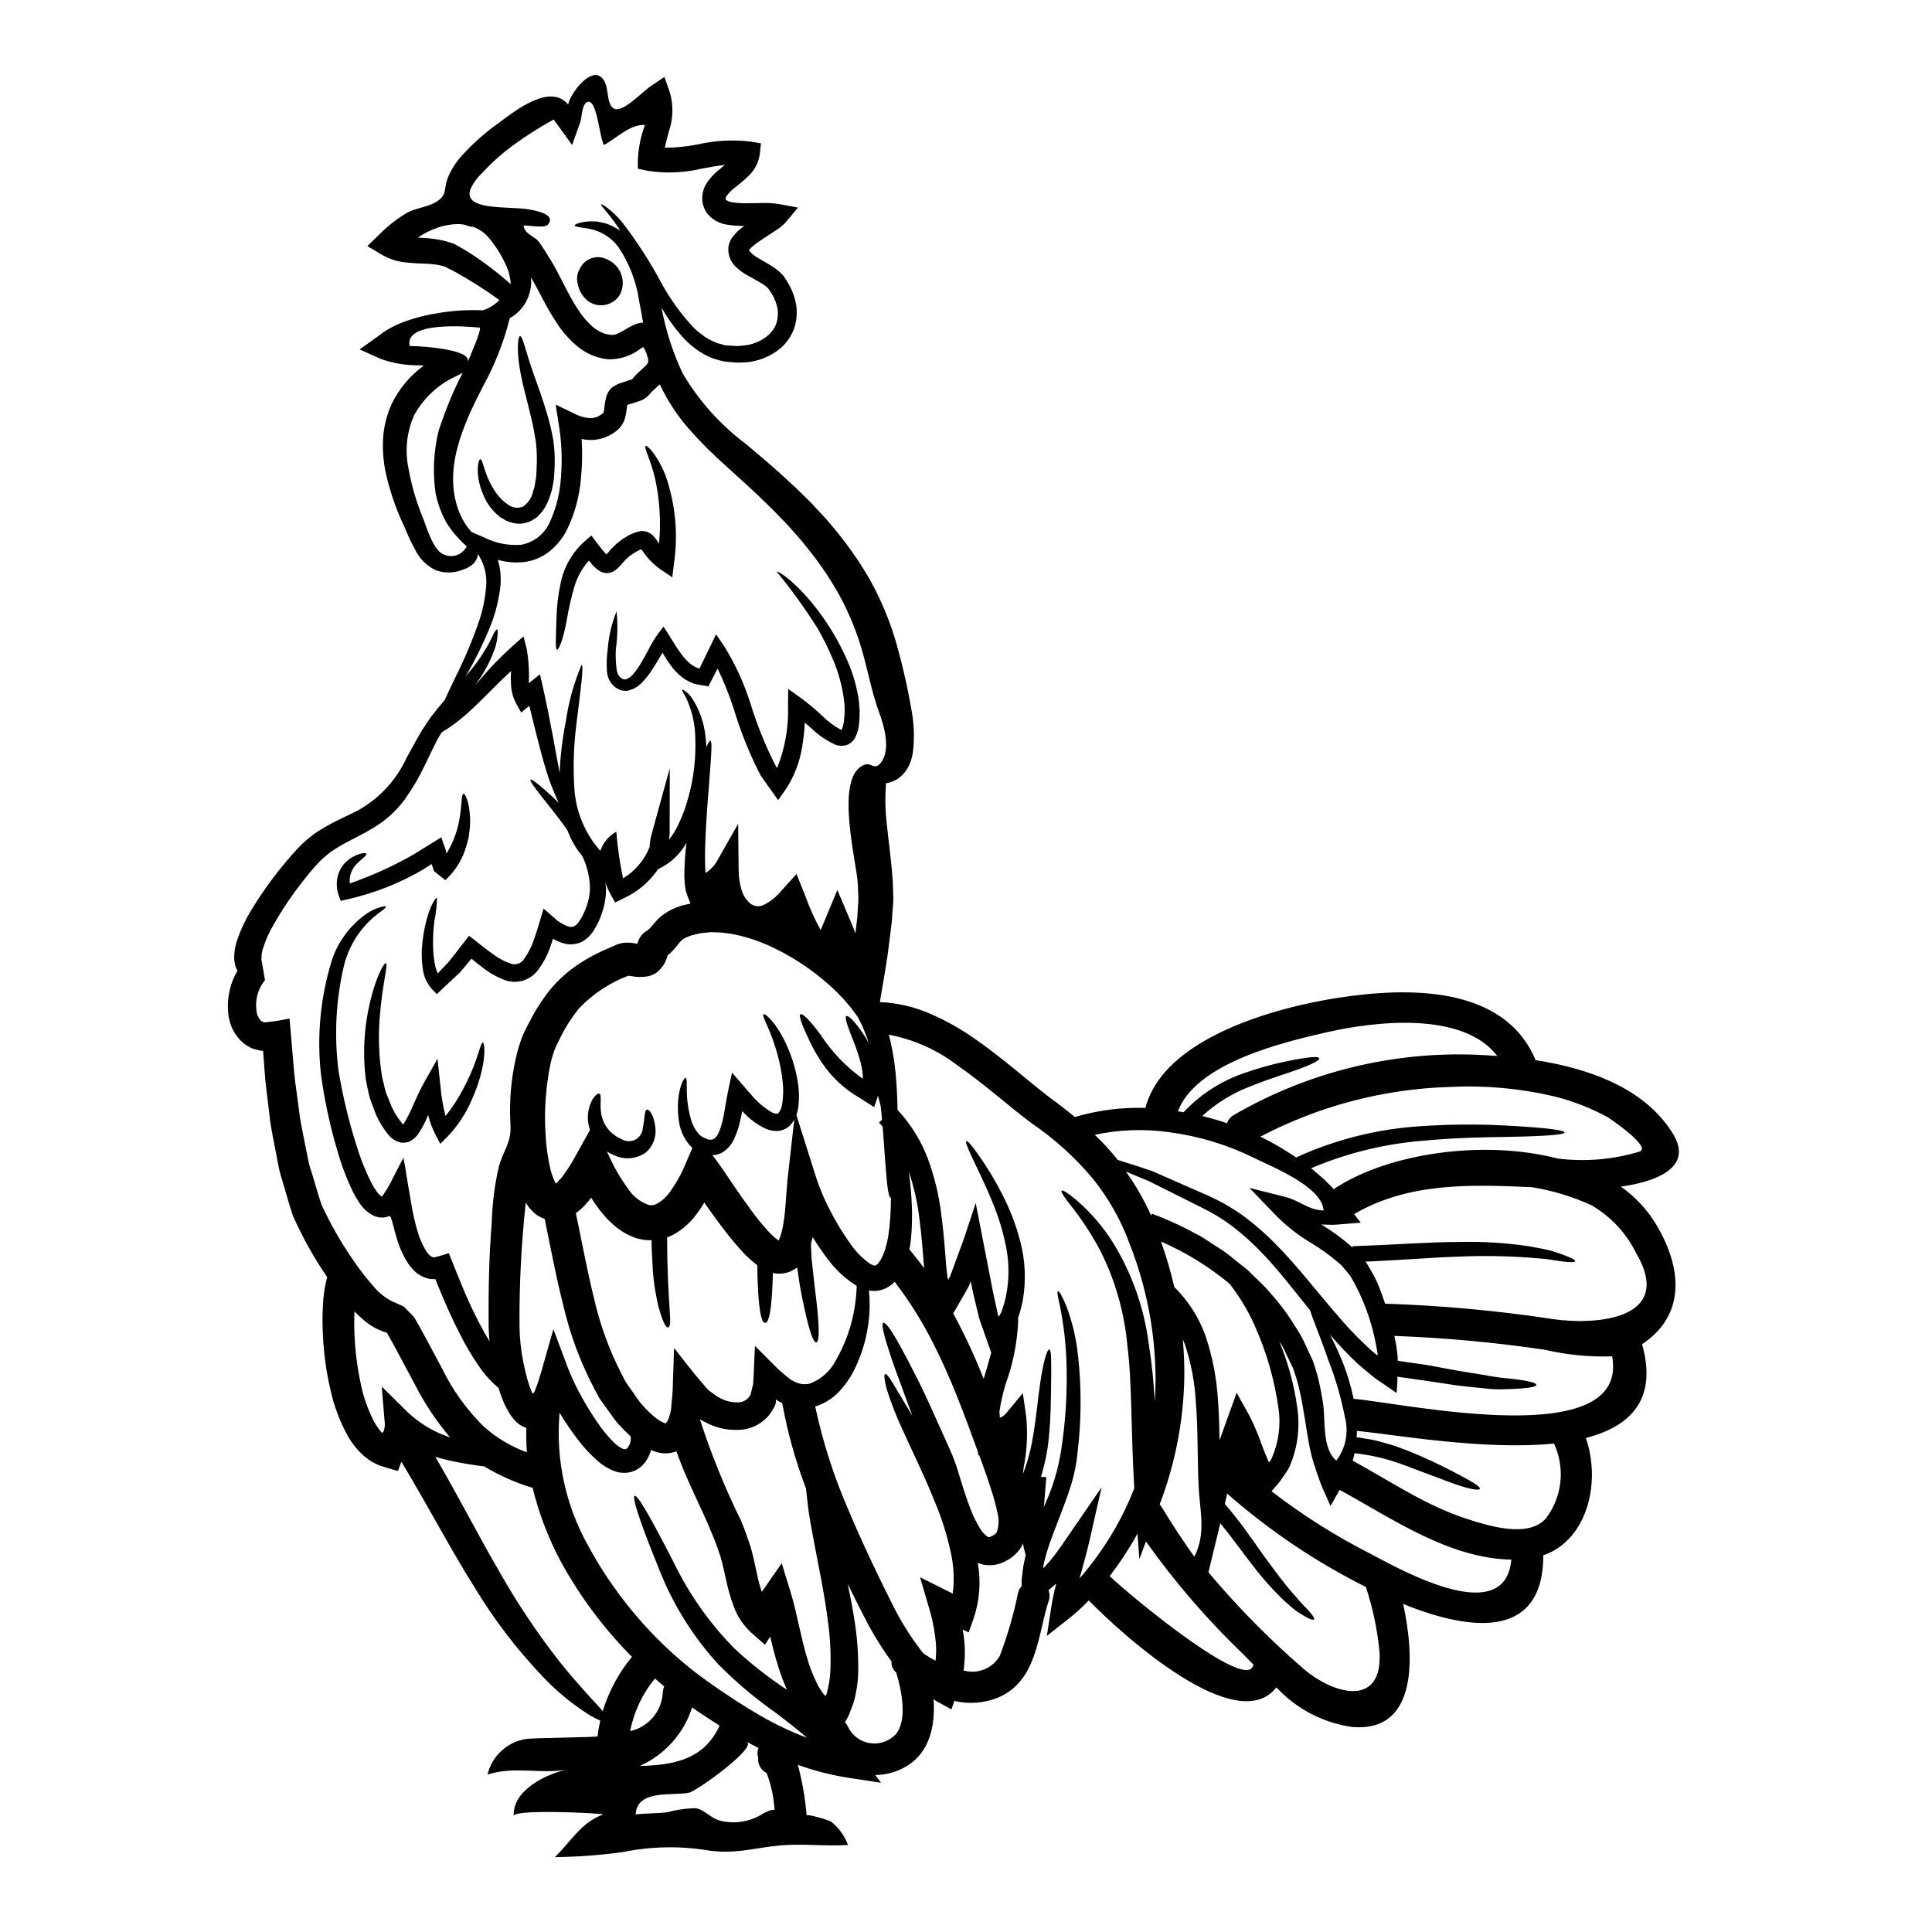 <?xml version="1.0" encoding="UTF-8"?>
<!-- Uploaded to: ICON Repo, www.svgrepo.com, Generator: ICON Repo Mixer Tools -->
<svg fill="#000000" width="800px" height="800px" version="1.1" viewBox="144 144 512 512" xmlns="http://www.w3.org/2000/svg">
 <g>
  <path d="m405.66 535.6c-0.027-0.035-0.047-0.074-0.059-0.113l-0.34-0.98c-0.477-1.289-0.953-2.609-1.43-3.961-0.113-0.309-0.25-0.645-0.367-0.953h0.004c-0.07 0.039-0.137 0.086-0.195 0.145-0.027-0.312-0.055-0.617-0.082-0.898-1.738-4.828-3.562-9.766-5.613-14.902-1.824-4.547-3.867-9.23-6.254-13.914-0.031-0.031-0.031-0.031-0.031-0.059-2.875-5.734-6.289-11.18-10.191-16.27-0.766 0.809-1.695 1.449-2.723 1.879-1.25 0.504-2.609 0.656-3.938 0.445-0.055 0-0.109-0.027-0.168-0.027 0.145 1.359 0.207 2.731 0.195 4.098-0.074 6.066-1.559 12.031-4.328 17.426-0.977 1.859-2.191 3.578-3.621 5.117-1.75 1.914-3.977 3.328-6.457 4.098h-0.027c2.023 9.469 4.996 18.707 8.867 27.582 4.043 9.535 8.359 18.5 12.457 26.566h0.004c1.977 3.742 4.266 7.309 6.844 10.664 0.195 0.25 0.367 0.449 0.562 0.672 1.008 0.695 2.059 1.324 3.148 1.883 0.195-1.582 0.227-3.184 0.086-4.769-0.305-3.324-0.965-6.609-1.969-9.793l-2.215-7.551 8.633 4.312 0.027 0.027c0.473-3.672 0.293-7.394-0.531-11-0.98-4.543-2.379-8.988-4.18-13.27-3.227-7.965-6.367-14.195-8.562-19.133-1.684-3.57-3.117-7.254-4.289-11.023-0.617-2.469-0.672-3.648-0.34-3.758 0.699-0.223 2.469 3.199 7.211 11.082-0.953-2.637-1.852-5.055-2.637-7.184-1.516-4.043-2.664-7.266-3.481-9.84-1.68-5.078-2.102-7.406-1.574-7.633 0.527-0.223 1.992 1.656 4.574 6.34 1.289 2.363 2.891 5.387 4.797 9.203 1.91 3.812 4.012 8.559 6.512 14.141 0.617 1.375 1.258 2.832 1.938 4.328 0.309 0.754 0.672 1.512 1.008 2.469 0.34 0.871 0.617 1.738 0.871 2.582 1.066 3.422 2.078 6.957 3.481 10.465l-0.004 0.008c0.66 1.723 1.477 3.387 2.441 4.961 0.898 1.488 2.16 2.441 2.387 2.273 0 0.195 1.938-0.703 2.078-1.375l-0.004 0.004c0.527-1.52 0.605-3.16 0.227-4.723-0.488-2.375-1.125-4.719-1.91-7.016l-0.645-1.992-0.164-0.535c-0.02-0.027-0.027-0.062-0.023-0.098zm-69.219-338.41c0.031-0.055 0-0.113-0.027-0.168 0.516 0.309 1.086 0.508 1.684 0.59 1.215 0.191 2.445 0.273 3.676 0.25 1.375 0 2.754-0.027 4.125-0.055 1.582-0.062 3.164 0.039 4.723 0.309l4.856 0.898-3.09 3.703c-0.57 0.664-1.219 1.258-1.93 1.766l-1.574 1.039c-0.98 0.645-1.938 1.262-2.891 1.91-0.875 0.543-1.711 1.152-2.496 1.82-0.312 0.238-0.598 0.512-0.84 0.816-0.043 0.062-0.09 0.117-0.145 0.168 0 0.082 0 0.137 0.223 0.449h0.004c0.426 0.469 0.906 0.883 1.434 1.234 1.32 0.871 2.945 1.684 4.629 2.777 0.934 0.59 1.793 1.297 2.547 2.106l0.168 0.168c0.031 0.055 0.254 0.336 0.254 0.336l0.055 0.082 0.164 0.254 0.367 0.559c0.223 0.395 0.449 0.672 0.703 1.18l0.008 0.004c1.012 1.816 1.688 3.805 1.992 5.859 0.23 2.059-0.008 4.141-0.707 6.09-0.746 1.871-1.918 3.543-3.418 4.887-2.777 2.34-6.254 3.691-9.879 3.84l-1.258 0.027h-0.004c-0.254 0.016-0.508 0.016-0.758 0l-0.559-0.055c-0.73-0.055-1.461-0.113-2.188-0.195h-0.004c-0.82-0.117-1.633-0.312-2.414-0.59-0.805-0.207-1.586-0.496-2.328-0.867-1.375-0.66-2.664-1.48-3.844-2.445-1.129-0.871-2.164-1.859-3.086-2.945-2.023-2.301-3.801-4.805-5.305-7.477 1.105 6.016 2.981 11.859 5.586 17.395 4.297 7.309 10.012 13.691 16.805 18.77 3.648 3.09 7.523 6.297 11.367 9.906 2.074 1.852 3.758 3.617 5.691 5.473 1.855 2.047 3.902 4.039 5.668 6.254 3.773 4.414 7.137 9.168 10.043 14.195 3 5.383 5.379 11.086 7.086 17.004 1.676 5.945 3.035 11.98 4.07 18.07 0.617 3.481 0.73 7.035 0.332 10.551-0.148 1.156-0.449 2.289-0.895 3.367-0.672 1.566-1.762 2.918-3.148 3.902-0.953 0.594-2.012 0.996-3.117 1.18-0.266 3.457-0.211 6.934 0.168 10.379 0.508 5.023 1.289 10.328 1.629 15.711 0.055 1.379 0.082 2.777 0.137 4.152s-0.164 2.805-0.25 4.211l-0.129 2.152-0.223 1.824c-0.164 1.234-0.309 2.469-0.477 3.703-0.531 4.879-1.516 10.043-2.332 14.957l-0.137 0.898-0.004-0.004c4.598 0.203 9.113 1.25 13.328 3.086 4.258 1.848 8.309 4.137 12.094 6.82 7.324 5.117 13.523 10.746 19.641 15.43 2.215 1.602 4.438 3.34 6.594 5.117h-0.004c6.074-1.785 12.391-2.598 18.719-2.414 4.879-18.77 35.129-26.766 51.316-29.211 18.105-2.777 43.801-3.336 52.078 16.555 14.281 2.215 29.066 7.477 36.445 19.586 5.609 9.23-5.328 12.738-13.832 13.945v0.004c3.777 2.648 6.957 6.062 9.344 10.012 7.086 11.871 7.688 24.16-3.731 31.734 4.152 14.73-3.172 21.828-14.898 24.855 4.012 11.559 0.559 26.965-11.281 31.094 0 21.379-17.621 20.816-37.148 12.879 2.918 13.328 4.207 33.98-13.328 32.629v0.004c-7.769-1.051-14.93-4.769-20.258-10.52-10.438 13.41-40.43-13.523-49.719-23.039-1.699 1.773-3.516 3.422-5.445 4.941l-5.668 4.465 1.098-7.129v-0.004c0.34-2.269 0.805-4.516 1.402-6.734-0.699 0.617-1.402 1.207-2.078 1.766v0.004c0.371 0.875 0.402 1.859 0.086 2.754-3.004 9.285-3.004 21.043-13.246 25.617-3.727 1.547-7.852 1.883-11.781 0.953-0.055 0.168-0.109 0.367-0.164 0.535l-0.48 1.32-0.109 0.336c-0.027 0.141-0.195-0.055-0.281-0.082l-0.59-0.336-2.473-1.352c-0.477-0.25-0.953-0.559-1.402-0.84 0.477 6.816-0.98 13.887-6.902 17.562-2.566 1.609-5.531 2.473-8.559 2.496l1.543 2.051-8.836-1.348c-4.5-0.723-8.926-1.859-13.219-3.398 1.188 4.402 1.965 8.902 2.332 13.441-0.086-0.59 5.836 1.18 6.512 1.625l-0.004 0.004c2.023 1.613 3.562 3.746 4.461 6.172-6.09 0.367-12.117-0.422-18.039 0.113-6.691 0.617-12.18 2.469-19.391 1.262h0.004c-7.352-1.164-14.848-1-22.141 0.477-6 0.84-12.047 1.289-18.105 1.348 4.375-4.266 6.898-9.148 12.848-11.336-2.102-0.367-23.766-1.402-23.766 0.449-0.395-6.898 8.812-11.25 14.312-12.348-6.875 1.379-14.227-0.98-21.254 1.379l-0.004-0.004c1.16-4.891 5.141-8.605 10.102-9.426 1.711-0.34 19.051-0.422 19.078-0.73 0-0.027-0.027-0.055 0-0.109 0.152-1.363 0.387-2.711 0.699-4.043-0.891-0.395-1.762-0.836-2.606-1.32-4.594-2.852-8.801-6.281-12.516-10.211-6.965-7.285-13.098-15.324-18.293-23.961-5.809-9.121-11.703-20.469-19.285-33.109-0.309 0.789-0.617 1.574-0.898 2.414-1.066-0.191-2.754-0.789-4.012-1.148l0.004-0.004c-0.73-0.18-1.43-0.465-2.082-0.84-0.734-0.328-1.422-0.75-2.043-1.266-0.719-0.516-1.387-1.098-1.992-1.738-0.438-0.41-0.832-0.863-1.184-1.348-0.719-0.855-1.355-1.781-1.906-2.754-2.195-3.922-3.789-8.148-4.723-12.543-1.098-4.699-1.754-9.488-1.969-14.309-0.141-2.621-0.141-5.25 0-7.871 0.109-2.551 0.488-5.078 1.121-7.551-0.027-0.027-0.055-0.082-0.082-0.109-3.473-5.09-6.477-10.48-8.98-16.105-1.012-2.977-1.738-5.727-2.582-8.559-0.395-1.379-0.871-2.777-1.152-4.152-0.285-1.375-0.531-2.754-0.789-4.125-0.504-2.723-1.094-5.414-1.488-8.082-0.309-2.668-0.617-5.273-0.953-7.871-0.336-2.598-0.535-5.117-0.699-7.629-0.086-1.012-0.168-2.023-0.227-3.031-0.027-0.082 0-0.223-0.027-0.285h-0.504c-0.504-0.109-1.574-0.363-2.332-0.613l0.004 0.004c-0.801-0.363-1.562-0.805-2.273-1.32-2.375-2.004-3.856-4.871-4.125-7.969-0.262-2.531-0.004-5.09 0.762-7.519 0.398-1.316 0.965-2.578 1.68-3.758-0.27-0.496-0.477-1.027-0.617-1.574-0.125-0.543-0.207-1.098-0.254-1.652-0.02-1.742 0.266-3.473 0.844-5.117 0.914-2.625 2.102-5.144 3.543-7.519 2.531-4.199 5.363-8.215 8.473-12.008 1.488-1.824 2.977-3.543 4.602-5.219 0.84-0.859 1.738-1.656 2.691-2.387 0.887-0.746 1.836-1.414 2.84-1.988 3.867-2.414 7.574-3.785 10.574-5.512 5.336-3.172 9.574-7.902 12.148-13.551 1.434-2.555 2.754-5.051 4.152-7.379 0.789-1.148 1.516-2.269 2.246-3.371 0.789-0.98 1.574-1.934 2.297-2.863 0.449-0.531 0.902-1.035 1.348-1.574 0.848-1.852 1.91-4.125 3.227-6.816 2.324-4.691 4.34-9.527 6.027-14.484 0.984-3.035 1.59-6.184 1.797-9.371 0.156-2.863-0.625-5.699-2.219-8.082-0.105 1.098-0.641 2.106-1.488 2.809-0.18 0.16-0.379 0.301-0.59 0.418l-0.25 0.199-0.137 0.082-0.449 0.223c-0.48 0.168-0.926 0.363-1.406 0.531v0.004c-2.215 0.832-4.656 0.832-6.871 0-2.328-1.109-4.219-2.965-5.363-5.277-1.105-2.023-2.09-4.113-2.945-6.258-2.207-4.617-3.875-9.473-4.965-14.477-0.59-2.879-0.816-5.816-0.672-8.754 0.188-3.211 0.965-6.359 2.297-9.289 1.941-4.023 4.856-7.504 8.473-10.125-0.367-0.027-0.727-0.082-1.148-0.109v-0.004c-3.527 0.066-7.039-0.523-10.352-1.738l-5.477-2.473 4.723-3.367 0.59-0.449 0.004 0.004c1.215-0.953 2.535-1.762 3.934-2.414 1.266-0.633 2.582-1.16 3.938-1.574 2.543-0.84 5.152-1.461 7.801-1.852 3.848-0.641 7.75-0.875 11.645-0.703 1.672-0.527 3.184-1.461 4.402-2.719-3.719-2.699-7.598-5.172-11.613-7.406-0.617-0.34-1.262-0.645-1.938-0.984l-0.477-0.25-0.25-0.141-0.113-0.055-0.871-0.25v-0.008c-0.652-0.18-1.32-0.301-1.992-0.363-0.504-0.082-1.434-0.109-2.16-0.168-1.598-0.082-3.309-0.109-5.301-0.336h-0.004c-2.297-0.211-4.516-0.93-6.504-2.098l-3.758-2.242 3.227-3.148v-0.004c2.102-2.106 4.449-3.953 6.984-5.508 2.328-1.402 5.246-1.543 7.633-2.832 3.394-1.883 2.297-3.281 3.394-6.422v-0.004c0.922-2.293 2.254-4.394 3.934-6.203 2.871-3.148 6.07-5.981 9.543-8.445 4.262-3.172 13.688-10.777 18.5-4.941 0.426-2.664 5.277-9.176 8.266-7.578 3.031 1.629 1.434 7.086 3.762 8.59 2.242 1.457 7.602-4.41 9.816-5.863l3.648-2.473 1.461 4.125v0.004c0.961 3.379 0.875 6.969-0.254 10.297-0.422 1.574-0.816 3-1.094 4.328v0.004c2.93-0.012 5.852-0.305 8.723-0.871 4.516-1.035 9.172-1.301 13.777-0.785l2.973 0.504-0.309 2.949v-0.004c-0.332 2.227-1.422 4.269-3.086 5.781-1.289 1.262-2.527 2.188-3.594 3.086v-0.004c-0.863 0.629-1.609 1.398-2.215 2.277-0.082 0.25-0.164 0.363-0.141 0.504v0.082l0.059 0.195c-0.008 0.082 0.051 0.25 0.078 0.332zm-29.574 61.363c-2.027 1.477-4.512 2.191-7.012 2.019-0.578-0.027-1.148-0.102-1.715-0.227 0.227 3.422 0.172 6.859-0.168 10.27-0.371 4.797-1.637 9.48-3.731 13.809-1.125 2.191-2.691 4.129-4.602 5.691-1.93 1.535-4.246 2.516-6.691 2.836-2.356 0.254-4.734 0.055-7.016-0.59 0.652 2.184 0.895 4.465 0.707 6.734-0.379 3.504-1.199 6.941-2.445 10.234-1.914 4.832-4.203 9.504-6.844 13.977 0.25-0.309 0.559-0.641 0.816-0.98h-0.004c1.695-1.957 3.207-4.062 4.516-6.297 0.781-1.27 1.477-2.59 2.078-3.957 0.449-0.871 0.789-1.289 0.98-1.262 0.191 0.027 0.223 0.535 0.113 1.574-0.117 1.586-0.496 3.141-1.121 4.606-1.004 2.578-2.312 5.027-3.898 7.293-0.281 0.422-0.59 0.871-0.898 1.289 0.25-0.281 0.504-0.59 0.789-0.898l-0.004 0.004c2.84-3.41 5.922-6.606 9.227-9.562l2.805-2.469 0.898 3.617v0.004c0.465 2.902 0.637 5.844 0.504 8.785l2.945-2.363 0.789 3.453c2.019 9.008 3.309 16.867 4.434 22.699h-0.004c0.176-4.574 0.723-9.125 1.629-13.609 0.73-5.172 2.137-10.23 4.18-15.039 0.617 0.086-0.141 5.902-1.348 15.488h0.004c-0.73 5.617-0.93 11.293-0.59 16.949 0.328 6.238 2.762 12.184 6.902 16.863 0.711-2.172 2.227-3.988 4.234-5.078 0.336 4.152 0.934 8.277 1.785 12.355 3.223-1.934 5.715-4.887 7.082-8.391-0.023-0.117-0.035-0.242-0.031-0.363 0.086-0.699 0.168-1.457 0.312-2.133l0.531-1.969 4.492-16.328-0.027 17.059c-0.016 0.629-0.074 1.258-0.172 1.879 0.871-1.102 1.621-2.289 2.246-3.543 1.328-2.699 2.363-5.527 3.09-8.445 1.273-4.879 1.82-9.922 1.625-14.957-0.031-3.266-0.688-6.496-1.938-9.512-0.32-0.824-0.723-1.617-1.203-2.359-0.312-0.562-0.426-0.898-0.34-0.957 0.086-0.059 0.422 0.086 0.898 0.477 0.754 0.555 1.391 1.25 1.879 2.051 1.922 3.027 3.094 6.473 3.422 10.043 0.113 0.844 0.168 1.766 0.223 2.664 0.48-1.148 0.844-1.738 1.066-1.684 0.535 0.141 0.223 3.902-0.309 10.859-0.281 3.453-0.617 7.719-0.898 12.652-0.113 2.469-0.25 5.117-0.223 7.871 0 1.234 0.055 2.469 0.137 3.676l0.004 0.004c1.105-0.707 2.051-1.633 2.777-2.723l5.863-10.324 0.137 12.262 0.004-0.004c-0.008 1.809 0.258 3.606 0.789 5.336 0.43 1.469 1.312 2.766 2.523 3.699 1.027 0.676 2.344 0.73 3.422 0.141 1.695-0.852 3.199-2.043 4.41-3.508l4.18-4.629 2.363 5.863-0.004 0.004c1.098 3.098 2.449 6.102 4.039 8.977 0.168-0.395 0.367-0.816 0.535-1.234l3.898-9.371 3.957 9.344c0.312 0.727 0.562 1.461 0.816 2.16 0.113-0.844 0.195-1.684 0.309-2.555l0.227-1.938 0.082-1.652c0.027-1.121 0.223-2.188 0.168-3.371l-0.141-3.562c-0.223-5.512-6.367-28.449 1.684-31.59 1.992-0.789 2.691 1.652 4.434-0.59 2.695-3.398 0.844-9.793-0.477-13.328-1.883-5.117-2.863-10.52-4.348-15.828l-0.004 0.004c-1.461-5.215-3.492-10.25-6.062-15.012-2.559-4.606-5.527-8.969-8.863-13.043-1.574-2.078-3.34-3.871-4.969-5.781-1.824-1.852-3.703-3.867-5.387-5.473-3.562-3.508-7.238-6.789-10.828-10.043v-0.004c-3.602-3.172-6.996-6.574-10.16-10.18-3.008-3.484-5.527-7.367-7.477-11.535-0.324 0.258-0.633 0.527-0.926 0.816l-1.094 1.008-0.844 0.926-0.309 0.34v-0.004c-0.473 0.441-1.012 0.801-1.602 1.066-0.371 0.172-0.754 0.312-1.148 0.422-0.672 0.25-1.262 0.395-1.766 0.559l-0.73 0.223-0.223 0.086c-0.082 0.504-0.164 1.543-0.395 2.637l-0.004 0.004c-0.289 1.883-1.371 3.555-2.973 4.594zm271.71 190.6c3.113-1.207-7.91-8.754-8.641-9.148h0.004c-4.516-2.445-9.324-4.297-14.312-5.512-8.98-2.086-18.203-2.906-27.41-2.441-17.527 0.523-34.703 5.031-50.223 13.188 0.25 0.137 0.531 0.223 0.789 0.363h-0.004c3.012 1.516 5.918 3.234 8.699 5.137 10.492-4.809 21.785-7.625 33.305-8.305 7.469-0.504 14.961-0.555 22.438-0.145 11.195 0.59 15.406 1.262 15.406 1.824 0 0.559-4.293 0.984-15.434 1.18-5.582 0.082-12.879 0.168-22.082 1.012-10.215 0.816-20.23 3.281-29.656 7.293 0.758 0.617 1.488 1.234 2.215 1.883 0.758 0.602 1.473 1.262 2.133 1.969l1.039 1.039 0.617 0.676c0.055-0.031 0.082-0.059 0.137-0.086 0.141-0.113 0.285-0.223 0.449-0.34 14.059-9.055 38.859-12.848 58.781-7.715 7.301 0.918 14.715 0.277 21.75-1.871zm-22.922 44.441c11.758 1.656 32.379-0.082 21.773-17.812v-0.004c-2.625-5.207-6.723-9.527-11.785-12.43-4.969-2.254-10.215-3.844-15.602-4.723-16.301-0.727-32.742-1.32-47.191 7.129l1.766 2.269c-1.652 0.141-3.281 0.25-4.91 0.395-0.816 0.055-1.629 0.141-2.441 0.168l-2.5-0.059-0.617-0.027h0.004c2.945 1.785 5.727 3.832 8.305 6.117v-0.363c11.227-0.367 20.598-1.125 28.367-1.125 6.168-0.141 12.336 0.246 18.438 1.152 2.269 0.449 4.207 0.754 5.805 1.18 1.574 0.508 2.805 0.93 3.762 1.289 1.938 0.73 2.691 1.207 2.606 1.488s-1.008 0.336-3 0.109c-1.012-0.109-2.273-0.309-3.816-0.559-1.543-0.25-3.508-0.309-5.723-0.531v0.004c-5.984-0.422-11.988-0.508-17.984-0.254-6.875 0.195-15.125 0.926-25.086 1.348l0.449 0.562c0.926 1.598 1.91 3.227 2.637 4.797 0.844 1.969 1.516 3.871 2.16 5.777h0.004c14.926 0.484 29.816 1.852 44.582 4.102zm-52.691 21.129c14.109 1.32 72.922 14.113 68.266-11.281-5.988 0.211-11.98-0.375-17.816-1.742-13.223-1.949-26.543-3.176-39.902-3.672 0.141 0.641 0.312 1.258 0.395 1.934 0.137 0.816 0.25 1.379 0.422 2.949 0.066 0.566 0.094 1.141 0.082 1.711 2.754 0.395 5.359 0.789 7.746 1.121 3.148 0.59 5.977 1.094 8.531 1.574 2.523 0.395 4.769 0.758 6.789 1.094 1.734 0.352 3.484 0.617 5.246 0.789 6.031 0.586 8.387 1.203 8.414 1.793s-2.328 1.008-8.66 1.18v0.004c-1.816 0.051-3.637-0.043-5.441-0.281-2.047-0.195-4.406-0.422-6.988-0.754-2.582-0.395-5.445-0.816-8.586-1.289-2.215-0.312-4.602-0.645-7.129-1.012 0 0.531 0 1.066-0.027 1.598l-0.113 1.883c-0.055 0.25 0 0.699-0.109 0.816l-0.73-0.508c-1.008-0.676-1.988-1.348-2.945-2.019-0.98-0.699-1.938-1.262-2.949-2.133-0.898-0.754-1.793-1.488-2.664-2.215-1.121-0.926-2.074-1.938-3.086-2.891-1.879-1.883-3.617-3.789-5.246-5.668 0.816 1.574 1.684 3.336 2.582 5.445v-0.008c1.629 3.723 2.863 7.609 3.676 11.59zm50.84 31.508c2.078-2.797 3.363-6.098 3.719-9.562 0.355-3.465-0.23-6.961-1.699-10.117-18.207 1.855-41.578-2.269-52.215-3.367-0.031 0.59-0.059 1.148-0.086 1.738 0.168 0.027 0.34 0 0.48 0.027 1.824 0.336 3.59 0.504 5.188 0.953 1.598 0.449 3.117 0.844 4.519 1.289l3.938 1.488c4.883 1.992 8.5 3.812 11.254 5.219 5.473 2.863 7.477 4.066 7.266 4.656-0.168 0.504-2.637 0.25-8.473-1.938-2.863-1.066-6.621-2.496-11.414-4.289l-0.004 0.004c-4.281-1.637-8.75-2.719-13.301-3.227-0.141 0.645-0.309 1.289-0.504 1.992 9.875 5.356 19.445 11.953 30.215 15.402 5.406 1.75 16.547 5.371 21.117-0.27zm-18.238-122.7c1.684 0.086 3.453 0.168 5.219 0.312-9.203-12.035-32.77-9.121-45.266-6.258-11.309 2.582-34.457 8.027-39.359 20.902 0.508 0.082 0.984 0.168 1.488 0.281 4.398-4.699 9.879-8.254 15.965-10.352 3.809-1.355 7.711-2.434 11.676-3.231 5.863-1.18 8.164-1.289 8.332-0.73 0.168 0.559-1.91 1.684-7.547 3.621-2.836 0.957-6.539 2.133-11.02 3.938-4.59 1.781-8.809 4.406-12.438 7.734 2.215 0.559 4.406 1.18 6.539 1.91l-0.004-0.004c0.324-0.895 0.949-1.648 1.77-2.133 19.582-11.391 42.012-16.938 64.645-15.992zm-28.199 132.33c9.652 5.191 35.551 19.246 37.148 1.461-16.531-0.34-31.398-10.773-45.508-18.5-0.141 0.223-0.25 0.477-0.395 0.73-0.395 0.668-0.789 1.348-1.148 2.047l-0.617 1.039c-0.086 0.109-0.195 0.422-0.285 0.422l-0.219-0.535c-0.617-1.402-1.262-2.832-1.91-4.293-0.645-1.461-1.094-3.031-1.656-4.57-0.496-1.359-0.918-2.746-1.262-4.152-1.008-4.184-1.484-8.535-2.297-12.938-0.367-2.242-0.871-4.434-1.461-6.648-0.336-1.066-0.645-2.16-1.039-3.227-0.504-1.066-1.035-2.133-1.543-3.199-0.508-1.066-0.98-2.215-1.652-3.254-0.168-0.25-0.34-0.504-0.504-0.754l-0.004-0.004c2.332 5.574 3.93 11.426 4.754 17.41 0.789 5.148 0.172 10.414-1.797 15.234-0.277 0.719-0.645 1.398-1.094 2.019-0.672 0.926-1.289 1.969-2.019 2.863-0.617 0.727-1.262 1.461-1.883 2.188 8.254 6.371 17.09 11.949 26.391 16.66zm-18.32 30.051c8.387 7.379 21.648 10.719 20.512-4.406v0.004c-0.566-5.766-1.77-11.449-3.594-16.949-13.262-6.637-25.617-14.953-36.754-24.746-0.195 0.926-0.395 1.852-0.617 2.754 4.519 5.191 7.606 9.961 10.355 13.75 3.148 4.328 5.613 7.633 7.715 9.961 1.039 1.148 1.855 2.215 2.637 3.004h-0.004c0.652 0.625 1.273 1.281 1.855 1.969 0.926 1.066 1.23 1.68 1.066 1.906-0.164 0.223-0.816 0.086-2.078-0.613-0.645-0.367-1.43-0.844-2.414-1.488-0.984-0.645-1.969-1.629-3.227-2.691-3.156-2.984-6.055-6.234-8.66-9.711-2.473-3.148-5.137-6.926-8.445-10.969l-3.148 12.988c7.598 9.043 15.891 17.48 24.801 25.23zm19.781-82.883c0.418 0.477 0.223-0.363 0.195-0.645l-0.254-1.43c-1.164-6.664-3.519-13.066-6.957-18.895l-1.43-1.684-0.699-0.867-0.871-0.793c-2.523-2.168-5.238-4.102-8.109-5.777-3.293-2.047-6.32-4.5-9.008-7.297l-6.594-6.844 9.445 2.387c3.816 0.926 6.062 3.453 10.215 3.621-0.395-6.426-13.75-11.59-18.547-14.004v-0.004c-7-3.441-14.516-5.715-22.25-6.731-6.598-0.953-13.312-0.727-19.832 0.668 2.09 1.996 4.047 4.121 5.859 6.375 0.059 0.098 0.125 0.191 0.195 0.277 2.5 0.789 5.586 1.738 9.316 3.031 4.039 1.793 8.867 3.902 14.562 6.394h0.004c3.129 1.395 6.117 3.086 8.922 5.051 3.172 2.289 6.141 4.844 8.871 7.641 5.902 5.836 11.414 13.246 18.043 20.762 1.652 1.883 3.422 3.731 5.301 5.531 0.957 0.898 1.883 1.852 2.891 2.664l0.48 0.395zm-10.688 28.035c2.445-3.199 3.301-7.344 2.324-11.25-1.016-5.293-2.516-10.477-4.488-15.488-1.207-3.562-2.332-6.422-3.172-8.641-0.754-1.91-1.289-3.371-1.625-4.438-4.438-5.512-8.332-10.605-12.348-14.785v0.004c-2.512-2.699-5.242-5.188-8.164-7.438-2.57-1.938-5.324-3.617-8.219-5.019-5.473-2.754-10.129-5.082-14.027-7.016-2.269-0.93-4.234-1.77-6.031-2.5 2.609 3.66 4.852 7.57 6.691 11.676l0.168-0.535c3.231 1.188 6.387 2.574 9.445 4.152 1.488 0.816 3.004 1.516 4.375 2.387 1.375 0.871 2.754 1.793 4.098 2.664l0.004-0.004c1.344 0.859 2.625 1.805 3.84 2.836 1.234 0.984 2.445 1.938 3.648 2.918 2.16 2.191 4.465 4.129 6.297 6.426 1.91 2.148 3.66 4.43 5.234 6.832 0.758 1.207 1.516 2.387 2.242 3.543h0.004c0.676 1.18 1.285 2.398 1.82 3.644 0.562 1.234 1.152 2.441 1.684 3.621 0.449 1.262 0.789 2.555 1.18 3.785l0.004 0.004c0.605 2.367 1.09 4.766 1.457 7.18 0.777 4.688-0.344 12.148 3.559 15.441zm-16.926-1.094c1.656-3.961 2.219-8.293 1.629-12.543-1.059-7.715-3.223-15.234-6.426-22.332-1.746-3.894-3.961-7.559-6.594-10.914-5.5-4.555-11.609-8.316-18.152-11.168 1.406 3.953 2.586 7.981 3.543 12.062 3.734 3.691 6.586 8.18 8.332 13.133 1.789 5.422 2.875 11.051 3.227 16.75 0.281 3.676 0.367 7.238 0.422 10.719 0.844-2.332 1.652-4.602 2.469-6.871 0.449-1.234 0.898-2.445 1.32-3.648l0.645-1.805 0.086-0.223c0.055 0 0.082 0.109 0.109 0.137l0.25 0.422 0.449 0.844c1.289 2.363 2.387 4.098 3.453 6.394 0.508 1.207 1.039 2.363 1.543 3.566 0.281 0.844 0.59 1.652 0.898 2.469 0.48 1.262 0.93 2.469 1.434 3.59l0.281 0.676 0.086 0.164c0.082 0.223 0.164 0.027 0.25-0.055 0.086-0.082 0.055-0.055 0.082-0.109l0.367-0.535c0.102-0.23 0.191-0.508 0.301-0.734zm-4.996 55.219c-0.898-0.93-1.766-1.828-2.637-2.695-9.562-9.152-18.234-19.195-25.895-29.992l-1.738 4.684-0.508-6.762c-0.336 0.617-0.672 1.234-1.008 1.828v-0.004c-1.938 3.266-4.051 6.422-6.344 9.449 6.227 5.902 35.52 29.938 37.902 23.93h0.004c0.059-0.156 0.137-0.309 0.227-0.449zm-15.707-28.621c3.148-6.254 1.484-11.895 1.148-18.5-0.367-7.551-0.141-15.121-0.758-22.672-0.297-5.168-1.277-10.273-2.918-15.18-0.168-0.445-0.367-0.84-0.535-1.285v-0.004c0.34 3.543 0.469 7.106 0.395 10.664-0.258 11.113-2.387 22.105-6.301 32.516l-0.223 0.59c0.227 0.227 0.426 0.48 0.59 0.758 2.652 4.461 5.629 8.895 8.605 13.102zm-10.273-47.051c-0.039-12.234-2.352-24.355-6.816-35.746-2.301-6.336-5.637-12.246-9.871-17.488-4.738-5.644-10.234-10.602-16.332-14.73-6.594-4.996-12.652-10.492-19.391-15.152-5.359-4.125-11.617-6.93-18.262-8.191 0.137 0.531 0.281 1.094 0.395 1.625 0.625 2.766 1.086 5.57 1.371 8.391 0.336 3.59 0.477 6.871 0.531 9.902h0.004c3.519 3.789 6.266 8.234 8.078 13.078 1.727 4.711 2.902 9.609 3.508 14.59 0.617 4.723 0.984 9.285 1.289 13.605 0.086 1.066 0.281 2.133 0.367 3.199l0.195 0.531 0.531-1.008c1.234-3.312 2.414-6.57 3.594-9.793 1.066-3.199 2.102-6.367 3.148-9.512 1.402 7.238 2.754 14.141 4.043 20.789 0.309 1.766 0.672 3.453 1.035 5.082 0.254 1.148 0.508 2.269 0.73 3.367 0.082 0.25 0.137 0.535 0.195 0.789 0.059 0.25 0.109-0.086 0.191-0.113l0.195-0.281 0.25-0.449h0.008c0.168-0.301 0.293-0.621 0.367-0.957 0.43-1.199 0.773-2.422 1.027-3.668 0.883-4.481 0.844-9.09-0.113-13.551-0.75-3.59-1.82-7.102-3.195-10.496-2.387-5.981-4.547-10.07-5.781-12.77-1.234-2.695-1.711-3.938-1.43-4.125 0.285-0.188 1.203 0.816 2.945 3.254v0.004c2.769 3.883 5.211 7.996 7.297 12.289 1.699 3.516 3.051 7.191 4.035 10.973 1.316 4.988 1.566 10.199 0.734 15.289-0.25 1.477-0.617 2.934-1.098 4.352-0.074 0.328-0.188 0.648-0.336 0.953h0.168c-0.195 5.941-1.34 11.816-3.394 17.395-0.691 2.34-1.227 4.723-1.594 7.133l0.109 1.516 0.25 0.055c0.711-0.355 1.32-0.887 1.773-1.543l4.066-4.91 0.898 6.172v0.004c0.445 4.523 0.219 9.09-0.676 13.551-0.082 0.59-0.109 1.148-0.195 1.711 1.277-3.312 2.191-6.758 2.723-10.27 0.898-5.359 1.262-9.793 1.766-13.215 0.953-6.848 2.019-9.598 2.496-9.512 0.617 0.082 0.535 2.918 0.48 9.738-0.059 3.394-0.027 7.852-0.59 13.551-0.332 3.555-1.039 7.062-2.106 10.469l1.434 0.055c-0.195 2.414-0.367 4.602-0.535 6.594-0.055 0.477-0.082 0.871-0.137 1.32v-0.004c2.238-4.738 3.789-9.777 4.598-14.957 1.258-8.129 1.719-16.359 1.375-24.574-0.645-12.562-2.981-17.359-2.191-17.633 0.281-0.109 0.953 1.012 2.133 3.731v0.004c1.656 4.375 2.734 8.953 3.195 13.609 0.914 8.453 0.859 16.98-0.164 25.418-0.258 2.879-0.824 5.719-1.684 8.477-0.871 2.863-1.969 5.75-3.113 8.699-1.145 2.949-2.363 6.004-3.34 9.176-0.223 0.789-0.449 1.598-0.645 2.387l-0.25 1.094c0 0.055-0.027 0.109-0.027 0.164l-0.008-0.004c-0.02 0.188-0.008 0.379 0.027 0.562 0.141-0.078 0.266-0.184 0.367-0.305l1.348-1.516c1.883-2.246 3.594-4.824 5.512-7.633l8.184-11.906-3.199 14.113c-0.754 3.367-1.738 6.691-2.637 10.043v0.004c3.496-4.039 6.606-8.398 9.289-13.02 2.019-3.488 3.762-7.129 5.215-10.883-0.926-15.043-0.531-27.551-1.824-37.738v-0.004c-0.77-8.68-3.156-17.141-7.039-24.945-2.254-4.301-4.902-8.387-7.914-12.199-1.969-2.441-2.723-3.727-2.473-3.984 0.25-0.254 1.488 0.477 3.988 2.555 3.887 3.356 7.231 7.293 9.906 11.672 4.82 7.992 7.941 16.891 9.16 26.145 0.809 5.141 1.352 10.32 1.625 15.516 0.129-1.965 0.211-3.93 0.211-5.918zm-34.484 46.914c0.027-0.086 0.059-0.168 0.086-0.281-0.086-0.367-0.195-0.73-0.312-1.152h0.004c-0.215-0.656-0.348-1.336-0.395-2.019-0.113 0.281-0.254 0.559-0.395 0.844v-0.004c-0.969 1.613-2.367 2.922-4.039 3.789-1.695 0.977-3.668 1.371-5.613 1.121-0.676-0.094-1.34-0.281-1.965-0.559 0.887 4.981 0.492 10.109-1.156 14.898l-1.258 3.543-1.574-0.754c0.164 0.926 0.309 1.879 0.395 2.832 0.223 2.152 0.223 4.324 0 6.477-0.027 0.508-0.094 1.016-0.199 1.516 3.719 1.09 7.695-0.512 9.625-3.867 2.086-5.457 3.711-11.082 4.856-16.809 0.172-0.625 0.5-1.195 0.953-1.656l-0.027-1.543 0.281-2.441c0.078-0.805 0.207-1.602 0.391-2.387zm-11.035-47.152c0.672-2.273 1.375-4.547 1.969-6.789-0.727-2.106-1.488-4.207-2.242-6.394l-0.73-2.051c-0.137-0.336-0.195-0.672-0.309-1.012l-0.141-0.641c-0.223-0.844-0.422-1.684-0.617-2.527-0.449-1.738-0.84-3.481-1.18-5.246l-0.055-0.25-0.027-0.082-0.031-0.113-0.055-0.25c-0.055-0.086-0.082-0.312-0.137-0.25l-0.008-0.008c-0.062 0.273-0.137 0.543-0.227 0.809l-0.617 1.18-0.168 0.309-0.281 0.504-0.617 1.039c-0.789 1.406-1.602 2.805-2.441 4.238-0.07 0.098-0.137 0.203-0.195 0.309 3.047 5.613 5.742 11.414 8.07 17.363 0.008-0.047 0.023-0.09 0.039-0.137zm-15.828-29.238v-0.195c-0.363-4.348-0.672-8.781-1.289-13.27v0.004c-0.508-4.117-1.43-8.168-2.758-12.098 0.43 3.09 0.703 6.199 0.812 9.316 0.102 2.695 0.035 5.394-0.195 8.082-0.055 0.734-0.148 1.465-0.281 2.188l-0.168 1.039c1.344 1.641 2.637 3.281 3.867 4.938zm-7.418 123.45c3.09-3.84 1.379-11.785 0.086-16.074v-0.004c-0.016-0.066-0.031-0.129-0.055-0.195-0.875-0.691-1.34-1.777-1.238-2.891-2.207-3.039-4.223-6.219-6.031-9.512-1.875-3.59-3.738-7.273-5.582-11.055 0.645 3.059 1.262 6.203 1.793 9.598v-0.004c0.746 4.641 1.074 9.336 0.984 14.031-0.086 2.738-0.52 5.449-1.289 8.078-0.422 1.098-0.844 2.191-1.289 3.285h-0.004c-0.277 0.582-0.598 1.145-0.957 1.684 0.312 0.297 0.57 0.648 0.762 1.039 1.07 2.387 3.277 4.074 5.863 4.481 2.586 0.406 5.203-0.52 6.957-2.461zm-1.402-139.69c0.027-0.844 0.027-1.656 0.027-2.5-0.055 0.027-0.082 0.086-0.109 0.086-0.477 0-0.93-3.031-1.324-8.66-0.25-2.754-0.418-6.199-0.754-10.16v0.004c-0.297-0.375-0.613-0.73-0.953-1.062l0.789-0.789c-0.086-1.18-0.227-2.387-0.367-3.617-0.223-0.984-0.48-1.883-0.73-2.723-0.027 0.086-0.027 0.141-0.055 0.223l-0.926 2.805-2.469-1.574c-0.902-0.562-1.797-1.148-2.723-1.711l-0.004 0.004c-2.945-1.898-5.535-4.297-7.656-7.086-1.641-2.219-3.062-4.59-4.238-7.086-1.969-4.125-3.004-6.816-2.445-7.156 0.559-0.34 2.582 1.711 5.305 5.387l0.004 0.004c2.969 4.574 6.773 8.543 11.223 11.695-0.016-1.352-0.184-2.695-0.504-4.008-0.582-2.156-1.293-4.273-2.133-6.344-1.434-3.594-2.269-5.977-1.738-6.258 0.531-0.285 2.273 1.434 4.547 4.824 0.449 0.676 0.898 1.461 1.375 2.301l-0.004 0.004c-0.305-1.02-0.66-2.019-1.066-3.004-0.25-0.59-0.504-1.203-0.754-1.824-0.367-0.672-0.73-1.348-1.066-2.051l-0.055-0.109h-0.027l-0.086-0.113-0.309-0.445-0.645-0.871-0.004 0.004c-0.418-0.613-0.875-1.195-1.375-1.746-0.98-1.184-2.019-2.316-3.117-3.391-2.356-2.293-4.887-4.398-7.57-6.297-2.84-2.019-5.844-3.793-8.984-5.305-3.227-1.586-6.637-2.777-10.152-3.539-0.871-0.199-1.75-0.34-2.641-0.426-0.871-0.145-1.754-0.211-2.637-0.195l-1.348-0.059c-0.422 0.031-0.758 0.086-1.152 0.113-0.867 0.051-1.73 0.18-2.574 0.395l-1.547 0.395-0.109 0.027h-0.055l-0.113 0.082-0.559 0.223-0.004 0.004c-0.336 0.094-0.648 0.242-0.93 0.449-0.25 0.113-0.48 0.277-0.672 0.473-0.234 0.207-0.453 0.434-0.645 0.68l-1.035 1.285c-0.473 0.578-0.988 1.113-1.547 1.602-0.137 0.137-0.336 0.25-0.477 0.395-0.156 0.523-0.344 1.039-0.559 1.539-0.18 0.469-0.426 0.91-0.734 1.309-0.316 0.441-0.672 0.852-1.062 1.23l-0.254 0.223-0.027 0.027v0.031l-0.477 0.336-0.027 0.027-0.223 0.141-0.504 0.223-0.004 0.004c-0.566 0.301-1.188 0.492-1.824 0.562-1.301 0.172-2.617 0.133-3.902-0.113l-0.871-0.113c-4.941 1.867-9.398 4.828-13.043 8.656-0.859 1.062-1.664 2.168-2.414 3.312-0.801 1.207-1.531 2.461-2.188 3.758l-1.086 2.16c-0.336 0.645-0.504 1.121-0.789 1.738l0.004 0.004c-0.48 1.316-0.863 2.668-1.152 4.039-1.223 6.086-1.637 12.309-1.234 18.5 0.164 3.082 0.594 6.144 1.289 9.148 0.328 1.258 0.777 2.481 1.348 3.648 0.027 0.027 0.055 0.086 0.086 0.113l0.082-0.086c0.34-0.254 0.645-0.559 0.898-0.898 0.359-0.348 0.68-0.73 0.957-1.148 1.332-1.805 2.523-3.707 3.562-5.695l3.562-6.394c-0.562-1.582-0.719-3.281-0.449-4.941 0.672-3.566 2.469-4.941 2.918-4.656 0.676 0.281 0.113 2.215 0.422 4.797h-0.004c0.34 3.156 2.356 5.883 5.277 7.125 1.117 0.781 2.574 0.883 3.793 0.27 1.219-0.617 2.004-1.848 2.043-3.215 0.531-2.527 0.395-4.66 1.094-4.769 0.535-0.113 1.91 1.402 2.242 4.969 0.234 2.398-0.691 4.766-2.496 6.367-2.473 1.785-5.723 2.074-8.473 0.758-0.676-0.277-1.324-0.613-1.938-1.012l0.48 0.957c1.371 3.109 3.074 6.062 5.078 8.809 1.324 2.125 3.359 3.711 5.742 4.477 0.82 0.113 1.652-0.09 2.332-0.562 1.059-0.648 1.992-1.484 2.754-2.469 1.871-2.492 3.406-5.215 4.574-8.105l1.738-4.043c-0.246-0.211-0.48-0.434-0.699-0.672-1.496-1.734-2.481-3.856-2.836-6.117-1.18-7.66 1.289-12.062 1.793-11.758 0.312 0.113 0.195 1.207 0.25 3.117h0.004c0.008 2.66 0.375 5.309 1.098 7.871 0.438 1.578 1.254 3.023 2.383 4.207 0.141 0.109 0.312 0.223 0.453 0.34l0.109 0.082 0.25 0.109 0.758 0.34 0.363 0.195 0.223 0.027 0.004 0.004c0.523 0.176 1.094 0.125 1.574-0.145 0.617-0.469 1.074-1.113 1.316-1.848 0.438-1.031 0.777-2.106 1.012-3.203 0.535-2.387 0.844-4.996 1.461-7.91l0.98-4.574 3.148 3.621c0.645 0.727 1.23 1.484 1.91 2.184l-0.004 0.004c1.594 1.949 3.531 3.59 5.723 4.828 0.328 0.148 0.684 0.234 1.039 0.25 0.25 0.055 0.25-0.059 0.445-0.113 0.531-0.621 0.875-1.379 0.984-2.188 0.371-2.148 0.418-4.344 0.141-6.508-0.227-2.004-0.59-3.992-1.094-5.949-1.797-7.238-4.519-11.168-3.957-11.586 0.418-0.449 4.328 3.004 7.152 10.609l0.004-0.004c0.777 2.055 1.371 4.18 1.766 6.34 0.527 2.606 0.621 5.277 0.281 7.914-0.125 0.625-0.285 1.242-0.477 1.852l5.359 16.926c1.02 3.039 2.297 5.984 3.812 8.809 1.438 2.766 3.059 5.426 4.859 7.969 1.453 2.207 3.297 4.125 5.438 5.668 0.324 0.203 0.676 0.363 1.039 0.477 0.223 0 0.34 0.055 0.422 0 0.223 0 0.871-0.562 1.379-1.461 0.582-1.031 1.035-2.133 1.344-3.281 0.344-1.148 0.594-2.32 0.758-3.508 0.34-2.422 0.543-4.859 0.605-7.305zm-9.48 25.977c0.234-1.656 0.387-3.32 0.449-4.992-3.016-1.887-5.641-4.324-7.746-7.184-1.402-1.824-2.691-3.758-3.938-5.75-0.137 0.617-0.281 1.23-0.449 1.852 0.055 1.348 0.113 2.609 0.168 3.816 0.25 2.363 0.477 4.488 0.699 6.394 0.477 3.871 0.844 6.871 1.012 9.23 0.363 4.688 0.137 6.512-0.449 6.594-0.586 0.082-1.379-1.598-2.5-6.117-0.531-2.269-1.23-5.246-1.906-9.148-0.223-1.402-0.449-2.945-0.676-4.57-0.25 0.191-0.531 0.363-0.789 0.531h0.004c-0.902 0.559-1.918 0.914-2.973 1.039-0.891 0.133-1.797 0.086-2.668-0.137-0.25 9.988-1.066 13.246-2.047 13.246-1.066 0-1.938-3.703-2.106-15.293-1.16-0.887-2.258-1.852-3.285-2.887-1.945-2.055-3.773-4.219-5.469-6.484-1.711-2.188-3.309-4.438-4.914-6.691-0.109-0.168-0.25-0.367-0.363-0.531-0.699 1.188-1.48 2.332-2.328 3.422-1.438 1.898-3.227 3.504-5.273 4.723-0.703 0.445-1.457 0.801-2.246 1.066 0 18.406 1.625 23.48 0.25 23.875-0.562 0.141-1.406-1.32-2.609-5.723h0.004c-0.676-2.91-1.148-5.863-1.406-8.84-0.082-1.879-0.219-4.066-0.336-6.394 0-0.672-0.027-1.43-0.027-2.16v-0.004c-0.578 0.023-1.16 0.008-1.738-0.055-0.727-0.109-1.434-0.25-2.133-0.422-0.699-0.168-1.23-0.477-1.852-0.727-1.164-0.527-2.269-1.188-3.281-1.969-0.984-0.73-1.738-1.543-2.613-2.301-0.754-0.816-1.43-1.652-2.129-2.496-0.844-1.094-1.574-2.188-2.273-3.281l-0.004-0.004c-0.422 0.598-0.891 1.156-1.398 1.684-0.535 0.641-1.137 1.227-1.797 1.742-0.25 0.219-0.535 0.445-0.844 0.668 1.652 7.871 3.004 15.324 4.723 22.223h0.004c1.57 7.066 4.043 13.902 7.348 20.344 0.395 0.73 0.789 1.488 1.148 2.215l1.379 1.969c0.98 1.258 1.738 2.664 2.777 3.812 0.961 1.125 2 2.18 3.113 3.148 0.828 0.766 1.777 1.395 2.809 1.855 0.133 0.023 0.266 0.062 0.391 0.113 0.016 0.016 0.035 0.023 0.055 0.023 0.055-0.023 0.082 0 0.141-0.055h0.004c0.164-0.215 0.312-0.438 0.449-0.672 0.219-0.48 0.398-0.977 0.531-1.488l0.141-0.449c0.055-0.395 0.164-0.789 0.223-1.148l0.191-2.332h0.004c0.184-1.598 0.277-3.211 0.281-4.82l0.168-4.723c0.055-1.461 0.055-3.148 0.164-4.266 1.066 1.379 2.133 2.723 3.199 4.098 1.18 1.434 2.414 3.086 3.453 4.238l1.598 1.879c0.25 0.281 0.508 0.645 0.789 0.898l0.754 0.562 1.379 1.008 0.004-0.004c0.203 0.16 0.43 0.293 0.668 0.395 1.586 0.938 3.406 1.395 5.246 1.316 1.285-0.043 2.449-0.77 3.059-1.902 0.055-0.066 0.094-0.145 0.113-0.23l0.055-0.137 0.086-0.395 0.363-1.516c0.074-0.246 0.133-0.5 0.168-0.754l0.059-1.012 0.109-1.938c0.082-2.387 0.195-4.723 0.309-7.086 1.828 1.824 3.621 3.617 5.359 5.387 0.477 0.445 0.926 0.922 1.375 1.316l1.32 1.094 0.672 0.562 0.312 0.25 0.168 0.141 0.082 0.055c0 0.027 0.027 0.055 0.25 0.195l0.562 0.281 0.004 0.004c1.285 0.777 2.816 1.047 4.289 0.762 2.961-1.055 5.422-3.18 6.902-5.957 2.699-4.606 4.477-9.691 5.231-14.98zm-6.539 97.184c0.18-4.238-0.008-8.48-0.562-12.684-1.012-8.168-2.637-15.516-3.867-22.168-0.617-3.336-1.234-6.449-1.574-9.539-0.164-1.43-0.309-2.754-0.449-4.094-2.797-7.34-4.902-14.918-6.301-22.645l-0.812-0.395-0.086-0.055h0.004c-0.109-0.051-0.211-0.105-0.309-0.168-0.195-0.109-0.395-0.363-0.48-0.336 0.016 0.234 0.016 0.469 0 0.699-0.008 0.113-0.023 0.227-0.055 0.336l-0.082 0.25-0.027 0.059-0.086 0.281c-0.07 0.199-0.164 0.387-0.281 0.562-0.41 0.746-0.879 1.457-1.402 2.129-0.605 0.676-1.281 1.277-2.023 1.801-1.48 1.047-3.211 1.695-5.016 1.875-3.32 0.332-6.66-0.332-9.602-1.902-0.363-0.168-0.754-0.367-1.09-0.562l-0.367-0.195-0.086-0.027v-0.004c2.961 9.176 6.59 18.121 10.859 26.766 0.957 2.242 1.766 4.656 2.555 6.988 0.727 2.523 1.18 4.824 1.652 6.988v-0.004c0.32 1.676 0.762 3.324 1.32 4.938l5.277-7.578 2.297 7.477c1.066 3.367 1.629 6.297 2.301 9.176 0.672 2.879 1.262 5.609 2.047 8.164h0.004c0.664 2.43 1.566 4.789 2.691 7.043 0.477 0.965 1.051 1.875 1.707 2.727 0.285 0.395 0.141 0.195 0.223 0.309h0.004c0.039 0.043 0.086 0.082 0.141 0.113 0.223 0.281 0.395-0.141 0.422-0.195v-0.004c0.582-1.996 0.938-4.051 1.055-6.125zm-11.414-129.82 1.855-16.441v-0.004c-0.344 0.633-0.777 1.211-1.293 1.715-0.898 0.785-2.035 1.25-3.227 1.316-1.02 0.02-2.031-0.172-2.973-0.562-2.398-1.129-4.543-2.734-6.297-4.723-0.223 1.121-0.449 2.242-0.727 3.336h-0.004c-0.34 1.395-0.82 2.75-1.43 4.043-0.66 1.547-1.801 2.836-3.258 3.672-0.77 0.402-1.625 0.621-2.492 0.648l0.699 0.898c1.969 2.609 3.336 4.797 4.91 7.086 1.516 2.215 3.031 4.406 4.574 6.481l-0.004-0.004c1.441 2.016 3.004 3.938 4.688 5.754 0.703 0.777 1.473 1.492 2.301 2.133 0.125 0.102 0.258 0.195 0.395 0.277 0.086-0.223 0.223-0.477 0.309-0.73h-0.004c0.512-1.434 0.859-2.922 1.039-4.434 0.25-1.598 0.422-3.281 0.535-4.996 0.113-1.711 0.203-3.293 0.422-5.453zm5.242 147.4c-2.613-2.269-5.332-4.375-7.969-6.394v-0.004c-5.543-3.867-10.727-8.223-15.488-13.02-6.699-7.293-12-15.758-15.633-24.969-5.582-13.664-7.266-19.391-6.621-19.723 0.758-0.395 3.871 4.965 10.492 17.871l0.004-0.004c4.066 8.352 9.469 15.98 15.992 22.59 4.316 4.019 8.961 7.672 13.891 10.914-0.918-2.062-1.707-4.18-2.363-6.34-0.816-2.555-1.461-5.164-2.074-7.746l-1.379 2.16-3.449-3.031h0.004c-2.172-1.926-3.832-4.359-4.824-7.086-0.855-2.281-1.531-4.625-2.023-7.012-0.504-2.273-0.98-4.438-1.543-6.367-0.699-2.019-1.375-4.098-2.328-6.203-2.668-6.621-6.484-13.551-9.316-21.547-0.504 0.18-1.02 0.32-1.543 0.418-0.77 0.117-1.555 0.137-2.328 0.059-0.66-0.105-1.309-0.266-1.938-0.477-0.336-0.113-0.613-0.254-0.926-0.367-0.188 0.816-0.508 1.594-0.953 2.301-0.836 1.566-2.211 2.769-3.871 3.394-1.801 0.582-3.754 0.461-5.473-0.336-1.359-0.613-2.625-1.418-3.758-2.383-2.078-1.82-3.949-3.856-5.59-6.074-1.641-2.172-3.168-4.43-4.574-6.762-1.074 12.176 1.531 24.391 7.481 35.07 5.5 10.188 12.605 19.426 21.043 27.355 3.824 3.586 7.914 6.875 12.234 9.84 4.289 3 8.441 5.695 12.539 8.055v-0.004c3.934 2.269 8.039 4.215 12.285 5.82zm-8.113-374.88c0.371-1.207 0.477-2.481 0.312-3.731-0.246-1.332-0.711-2.613-1.375-3.793-0.199-0.359-0.426-0.707-0.676-1.039l-0.363-0.559-0.113-0.141c-0.484-0.48-1.031-0.895-1.625-1.234-1.289-0.84-2.922-1.598-4.688-2.691v-0.004c-1.023-0.633-1.949-1.406-2.754-2.297-1.039-1.238-1.566-2.824-1.465-4.438 0.09-1.141 0.531-2.231 1.262-3.113 0.453-0.578 0.961-1.113 1.512-1.598 0.457-0.406 0.934-0.793 1.434-1.148-1.41 0.012-2.816-0.082-4.207-0.285-2.273-0.238-4.348-1.391-5.75-3.195-0.223-0.367-0.426-0.742-0.609-1.133-0.09-0.199-0.164-0.406-0.223-0.617l-0.086-0.254-0.027-0.137c-0.027-0.055-0.137-0.504-0.137-0.504l-0.086-0.957-0.004-0.004c-0.039-1.266 0.242-2.519 0.816-3.648 0.953-1.609 2.199-3.027 3.676-4.18 0.531-0.449 1.012-0.844 1.488-1.258-1.938 0.223-3.961 0.586-6.09 0.98-4.688 1.125-9.547 1.328-14.312 0.59-0.898-0.195-1.766-0.367-2.637-0.562-0.152-3.949 0.484-7.891 1.883-11.59-3.984-0.25-7.523 3.543-10.859 5.301-1.207-1.738-1.824-12.566-4.461-11.363-1.461 0.645-1.379 4.07-1.828 5.332-0.027 0.027-2.16 6.031-2.16 6.031l-4.375-6.043-0.504-0.703v-0.004c-3.629 1.98-7.125 4.191-10.465 6.625-3.031 2.18-5.832 4.664-8.359 7.41-1.34 1.227-2.426 2.703-3.203 4.348-2.332 6.031 10.719 4.488 15.629 5.473 1.598 0.309 7.238 1.258 4.824 4.039-0.816 0.957-5.117 0.141-6.394 0.195 0.137 2.133 2.754 2.832 3.938 4.18 1.07 1.48 2.066 3.016 2.977 4.602l0.105 0.102c2.891 4.824 4.723 9.344 7.266 13.188v-0.004c1.109 1.805 2.481 3.434 4.07 4.828 0.695 0.582 1.469 1.062 2.301 1.434 0.336 0.152 0.684 0.285 1.039 0.391 0.223 0.086 0.461 0.133 0.699 0.141l0.871 0.141c0.602 0.016 1.199-0.117 1.738-0.395 0.98-0.461 1.926-0.984 2.836-1.574 0.695-0.402 1.43-0.738 2.188-1.012 0.531-0.156 1.074-0.258 1.625-0.305-0.336-1.969-0.672-3.871-1.035-5.668-0.738-5.18-2.648-10.121-5.586-14.449-1.922-2.535-4.734-4.242-7.871-4.773-2.242-0.395-3.648-0.449-3.648-0.844 0-0.25 1.152-0.844 3.676-1.066 0.645 0 1.406-0.027 2.215 0.027 0.816 0.168 1.711 0.312 2.637 0.59v0.004c1.258 0.469 2.453 1.078 3.566 1.82-0.34-0.531-0.645-1.039-0.984-1.484-2.496-3.648-4.348-5.191-4.098-5.477 0.086-0.164 2.332 0.984 5.387 4.492l0.004 0.004c4.055 5.223 7.648 10.789 10.746 16.637 2.215 3.992 4.891 7.711 7.969 11.082 0.828 0.883 1.738 1.684 2.719 2.387 0.969 0.742 2.027 1.352 3.148 1.82 0.516 0.266 1.062 0.453 1.629 0.566 0.59 0.082 0.957 0.422 1.738 0.395 0.73 0.059 1.461 0.086 2.188 0.141l0.535 0.027h0.027c0.082 0 0.281-0.027 0.336-0.027l0.984-0.082v-0.004c2.602-0.148 5.082-1.168 7.039-2.887 0.902-0.848 1.598-1.891 2.027-3.047zm-2.496 394.46 0.004-0.004c0.602-0.344 1.293-0.512 1.988-0.473-0.199-3.356-0.91-6.656-2.106-9.793-1.434-0.691-2.316-2.172-2.242-3.762 0-0.113 0.027-0.195 0.027-0.312v0.004c-0.312-0.828-0.281-1.746 0.086-2.551-1.039-0.508-2.078-1.066-3.117-1.629 2.777 1.516-13.242 13.074-15.375 13.496-4.238 0.871-13.723-0.984-14.082 5.723 2.754-0.281 5.609-0.223 8.441-0.562h0.004c2.469-0.68 5.016-1.039 7.574-1.062 2.664 0.586 4.066 3.059 7.348 3.508v-0.004c3.543 0.641 7.191-0.07 10.234-1.988 0.379-0.25 0.789-0.449 1.219-0.594zm-12.57-22.809c-2.047-1.289-4.098-2.641-6.144-4.016-0.363-0.25-0.754-0.531-1.121-0.816-2.215 6.91-7.266 12.555-13.891 15.52 8.914-0.227 17.004-1.629 21.156-10.691zm-7.715-217.87-0.59-1.488c-0.223-0.59-0.449-1.18-0.613-1.766-0.164-0.586-0.168-0.984-0.254-1.461-0.137-0.953-0.109-1.738-0.168-2.582 0-1.652 0.059-3.148 0.168-4.629s0.223-2.832 0.395-4.152l-0.004-0.004c-1.461 2.629-3.617 4.809-6.231 6.301l-1.402 0.754c-0.066 0.137-0.141 0.27-0.223 0.395-2.148 3.012-5.023 5.434-8.359 7.039l-0.816 0.395-1.879 0.93-1.094-1.969h0.004c-0.594-1.043-1.082-2.144-1.461-3.281 0.055 0.508 0.109 1.012 0.137 1.543 0.02 1.035-0.055 2.07-0.223 3.09-0.125 0.926-0.34 1.836-0.648 2.719-0.57 2.027-1.461 3.949-2.637 5.695-0.73 1.086-1.711 1.984-2.859 2.609-1.348 0.641-2.863 0.84-4.332 0.562-1.172-0.285-2.297-0.738-3.336-1.348-0.195 0.617-0.422 1.262-0.645 1.91v-0.004c-0.797 2.379-1.98 4.609-3.508 6.598-0.965 1.188-2.25 2.074-3.703 2.551-1.461 0.445-3.023 0.457-4.488 0.027-2.219-0.762-4.297-1.891-6.144-3.336-1.098-0.816-2.133-1.652-3.117-2.469-1.066 1.23-2.133 2.496-3.113 3.676-1.684 1.574-3.281 3.086-4.824 4.516l-1.262 1.18-1.18-1.207h-0.004c-1.445-1.574-2.344-3.57-2.555-5.695-0.223-1.648-0.297-3.309-0.227-4.969 0.16-2.574 0.566-5.133 1.207-7.633 1.066-4.121 2.5-6.172 2.805-6.004v0.004c-0.043 2.148-0.285 4.289-0.727 6.394-0.281 2.41-0.371 4.84-0.281 7.266 0.059 1.457 0.234 2.902 0.531 4.328 0.168 0.703 0.391 1.387 0.676 2.047 0.926-0.98 1.828-1.906 2.805-2.945 1.348-1.684 2.723-3.453 4.152-5.301l1.348-1.738 1.77 1.375c1.484 1.18 3.027 2.414 4.602 3.508 1.438 1.098 3.051 1.953 4.766 2.523 1.254 0.426 2.637-0.047 3.371-1.148 1.148-1.582 2.047-3.336 2.664-5.191 0.562-1.543 1.039-3.148 1.516-4.723l1.066-3.562 2.754 2.414c1.133 1.102 2.508 1.93 4.012 2.41 0.441 0.098 0.902 0.059 1.32-0.113 0.508-0.289 0.938-0.691 1.258-1.18 0.898-1.312 1.598-2.75 2.078-4.266 0.297-0.789 0.512-1.609 0.645-2.441 0.148-0.691 0.223-1.398 0.227-2.106-0.051-2.961-0.73-5.879-1.992-8.559-1.727-2.066-3.086-4.422-4.012-6.953-2.894-4.129-5.586-7.269-7.324-9.539-1.738-2.269-2.664-3.594-2.441-3.816 0.223-0.223 1.516 0.73 3.703 2.609 1.066 0.93 2.363 2.106 3.785 3.543-0.699-1.488-1.543-3.481-2.469-5.953-1.738-5.051-3.426-12.008-5.328-19.777l-2.16 1.766-1.324-2.387h0.004c-0.762-1.414-1.219-2.973-1.348-4.574-0.09-1.336-0.098-2.676-0.027-4.012-5.246 4.852-9.57 9.762-13.496 12.82-1.543 1.258-3.172 2.402-4.879 3.426-0.336 0.562-0.645 1.094-1.012 1.684-1.18 2.242-2.328 4.766-3.672 7.477v0.004c-1.445 3-3.144 5.871-5.082 8.582-2.32 3.152-5.269 5.789-8.66 7.746-3.426 2.074-7.086 3.59-10.133 5.637-0.789 0.488-1.531 1.055-2.215 1.684-0.734 0.578-1.422 1.215-2.047 1.91-1.348 1.461-2.723 3.113-4.07 4.852-2.809 3.578-5.348 7.359-7.602 11.309-1.16 1.961-2.102 4.039-2.809 6.199-0.277 0.824-0.43 1.688-0.449 2.555 0 0.137 0.059 0.168 0.059 0.281 0 0.027-0.113 0.086-0.113 0.086l0.984 5.641c-1.816 2.234-2.637 5.109-2.273 7.965 0.055 1.078 0.504 2.094 1.262 2.863 0.141 0.113 0.34 0.141 0.449 0.25 0.109 0.027 0.195 0.027 0.312 0.055l0.137 0.059c0.086 0-0.027 0.055 0.34 0l3.059-0.395 3.227-0.59c0.309 3.676 0.645 7.434 0.953 11.223 0.195 2.445 0.422 4.941 0.789 7.41 0.367 2.473 0.676 4.996 1.012 7.574 0.395 2.527 0.98 5.051 1.461 7.66 0.25 1.289 0.531 2.582 0.789 3.902 0.254 1.32 0.727 2.527 1.094 3.785 0.758 2.527 1.516 5.223 2.332 7.66h-0.008c2.336 5.078 5.102 9.953 8.266 14.562 1.613 2.391 3.375 4.676 5.273 6.848 1.5 1.887 3.394 3.418 5.555 4.488 0.105 0.02 0.211 0.051 0.309 0.086l1.035 0.477 0.93 0.422c0.316 0.109 0.602 0.301 0.816 0.559l1.512 1.543 0.758 0.789v-0.004c0.16 0.18 0.293 0.379 0.395 0.594 0.844 1.43 1.625 2.863 2.414 4.328 1.543 2.867 3.113 5.781 4.684 8.727 2.781 5.75 6.531 10.98 11.082 15.461 3.34 3 7.227 5.324 11.449 6.844-0.172-2.144-0.219-4.301-0.141-6.449-0.906-0.309-1.742-0.785-2.469-1.406-1.059-0.996-1.934-2.172-2.582-3.477l-0.535-0.984-0.336-0.727c-0.223-0.504-0.395-0.957-0.562-1.379-0.336-0.844-0.617-1.711-0.871-2.551h0.004c-0.023-0.023-0.031-0.055-0.027-0.086-2.023-1.699-3.801-3.672-5.273-5.863-1.895-2.75-3.586-5.633-5.062-8.625-1.488-2.863-2.777-5.695-3.988-8.5-0.586-1.402-1.18-2.754-1.738-4.152l-0.672-1.68c-0.504 0-1.008-0.031-1.512-0.055l-0.004-0.004c-0.504-0.121-1-0.273-1.484-0.453-0.883-0.371-1.695-0.883-2.414-1.516-0.582-0.562-1.117-1.172-1.602-1.82-1.488-2.238-2.606-4.703-3.312-7.293-0.336-1.18-0.699-2.363-0.953-3.508l-0.508-1.711-0.336-0.395-0.562 0.195h0.004c-0.48 0.16-0.98 0.234-1.484 0.227-1.008 0.004-1.992-0.289-2.832-0.844-1.254-0.754-2.32-1.781-3.121-3.004-0.641-0.953-1.219-1.945-1.738-2.973-1.742-3.625-3.16-7.398-4.234-11.277-1.934-6.574-3.359-13.285-4.262-20.074-1.066-9.934-0.125-19.984 2.773-29.543 1.637-5.363 5.09-9.988 9.766-13.078 1.059-0.688 2.227-1.199 3.453-1.516 0.754-0.223 1.148-0.25 1.203-0.086 0.055 0.164-0.195 0.453-0.816 0.93-0.957 0.676-1.879 1.406-2.754 2.188-3.723 3.352-6.344 7.746-7.527 12.613-2.137 9.133-2.609 18.582-1.398 27.887 1.082 6.484 2.609 12.887 4.574 19.164 1.055 3.551 2.414 7.008 4.066 10.324 0.395 0.793 0.855 1.555 1.375 2.273 0.359 0.527 0.797 1 1.293 1.402 0.109 0.055 0.082 0.027 0.137 0.027s0.027 0.027 0.113-0.055l0.504-0.727v-0.004c0.914-1.355 1.719-2.785 2.414-4.266 0.898-1.738 1.797-3.481 2.695-5.219l0.422 2.215c0.164 1.039 0.336 2.106 0.504 3.148 0.367 2.133 0.727 4.262 1.094 6.449l0.281 1.602 0.25 1.258 0.34 1.602c0.25 1.066 0.531 2.102 0.84 3.148l-0.004 0.008c0.539 1.965 1.371 3.84 2.473 5.555 0.25 0.395 0.531 0.586 0.789 0.926 0.25 0.082 0.477 0.422 0.672 0.395 0.094 0.031 0.188 0.066 0.277 0.109 0.102-0.023 0.207-0.031 0.309-0.027 1.406-0.281 2.527-0.727 3.789-1.094 0.844 2.106 1.68 4.234 2.551 6.367 0.562 1.352 1.125 2.699 1.684 4.043 1.18 2.719 2.441 5.445 3.844 8.137 0.844 1.629 1.738 3.231 2.691 4.797-0.109-1.348-0.195-2.723-0.223-4.152-0.055-9.004 0.082-18.043 0.816-27.047 0.133-5.062 0.762-10.102 1.879-15.039 1.289-4.516 3.426-6.449 3.09-11.277-0.348-5.953 0.152-11.926 1.484-17.738 0.406-1.809 0.941-3.59 1.602-5.328 0.363-0.91 0.773-1.797 1.23-2.664l1.121-2.133c0.801-1.551 1.691-3.051 2.672-4.492 0.988-1.5 2.074-2.934 3.25-4.289 2.398-2.66 5.184-4.938 8.266-6.762 1.461-0.957 2.977-1.602 4.434-2.387 1.461-0.645 2.922-1.289 4.379-1.91l0.191-0.082 0.113-0.027h0.004c0.621-0.18 1.262-0.281 1.906-0.309l1.18 0.027 1.574 0.223 0.223 0.059 0.113-0.312 0.223-0.672h0.008c0.266-0.598 0.637-1.148 1.094-1.625l0.168-0.195 0.586-0.422c0.562-0.34 1.062-0.766 1.488-1.262l1.012-1.203v-0.004c0.492-0.59 1.035-1.137 1.625-1.629 1.18-0.926 2.484-1.68 3.875-2.242l0.953-0.34 0.223-0.082 0.113-0.055c0.055-0.027 0.477-0.141 0.477-0.141l0.395-0.082 1.543-0.34c0.031-0.043 0.117-0.043 0.199-0.066zm-6.957 207.49c-0.816-0.699-1.652-1.406-2.469-2.106v-0.004c-3.312 4.031-5.57 8.824-6.566 13.945 4.926-1.086 8.488-5.367 8.66-10.406 0.055-0.492 0.18-0.977 0.375-1.434zm-4.234-351.09c-0.027-0.242-0.039-0.488-0.027-0.73l-0.367-1.148-0.055-0.285c-0.027-0.055-0.113-0.25-0.113-0.25l-0.367-0.789c-0.066-0.172-0.164-0.336-0.281-0.48l-0.082-0.164c-0.242 0.105-0.477 0.227-0.699 0.363-2.449 1.918-5.481 2.926-8.59 2.859l-0.898-0.109c-0.359-0.039-0.719-0.113-1.066-0.223-0.82-0.188-1.629-0.438-2.41-0.758-1.383-0.605-2.676-1.402-3.844-2.359-2.16-1.801-4.027-3.926-5.527-6.297-2.664-3.984-4.574-8.266-6.734-11.953l-0.004-0.004c0.164 1.93-0.152 3.867-0.922 5.641-0.961 2.195-2.625 4.012-4.723 5.16l-0.613 2.332h-0.004c-1.512 5.356-3.625 10.523-6.297 15.406-5.414 10.438-11.141 22.781-6.231 34.242 0.742 1.711 1.758 3.293 3.004 4.684l3.453 1.488c3.047 1.543 6.473 2.191 9.875 1.875 3.394-0.684 6.227-3.019 7.547-6.227 1.688-3.789 2.656-7.863 2.863-12.008 0.344-4.523 0.148-9.074-0.59-13.551l-0.844-5.332 4.914 2.363v-0.004c1.234 0.68 2.602 1.09 4.008 1.211 1.199 0.078 2.383-0.305 3.312-1.07l0.395-0.223c-0.055-0.082 0.027 0.055 0.195-0.727 0.109-1.301 0.324-2.586 0.645-3.848 0.234-0.656 0.586-1.266 1.039-1.793l0.082-0.113 0.367-0.336c0.027 0 0.109-0.086 0.109-0.086l0.168-0.109 0.195-0.141 0.395-0.223 0.844-0.422 0.559-0.195 0.957-0.309c0.586-0.195 1.148-0.367 1.598-0.535v-0.004c0.176-0.043 0.344-0.109 0.504-0.191 1.656-2.051 3.758-3.453 4.07-4.184 0.191-0.16 0.074-0.301 0.191-0.441zm-4.688 286.08c0.082-0.414 0.09-0.844 0.027-1.262-1.133-1.027-2.207-2.113-3.227-3.25-1.262-1.379-2.246-3.004-3.398-4.519-0.562-0.789-1.094-1.574-1.684-2.363-0.418-0.844-0.898-1.684-1.348-2.527h0.004c-3.699-7.031-6.469-14.512-8.246-22.258-1.883-7.297-3.281-14.957-4.883-22.73-0.098-0.012-0.191-0.043-0.281-0.082-0.883-0.344-1.707-0.824-2.441-1.43-0.559-0.527-1.086-1.09-1.574-1.684l-0.727-1.094c-1.172 10.816-1.727 21.695-1.656 32.574 0.027 3.25 0.367 6.492 1.012 9.68 0.312 1.574 0.672 3.117 1.066 4.547 0.223 0.727 0.449 1.434 0.672 2.106l0.367 0.898 0.164 0.422v-0.004c0.031 0.125 0.102 0.23 0.199 0.309 0.137 0.055 0.219-0.055 0.309-0.137l0.055-0.113 0.195-0.367c0.223-0.559 0.422-1.094 0.645-1.652 0.418-1.234 0.812-2.5 1.18-3.785l3.117-10.941 3.984 10.605 0.004-0.008c1.031 2.598 2.242 5.117 3.621 7.547 1.27 2.301 2.656 4.531 4.152 6.691 1.262 1.879 2.715 3.629 4.328 5.219 0.605 0.605 1.297 1.117 2.051 1.516 0.477 0.223 0.617 0.281 0.953 0.223 0.312-0.137 0.504-0.109 0.758-0.672 0.332-0.418 0.539-0.922 0.602-1.457zm-7.383 71.551c1.613-5.262 4.246-10.152 7.746-14.395-7.566-7.617-14.004-16.281-19.109-25.73-3.168-6.031-5.59-12.43-7.207-19.051-4.488-1.34-8.785-3.242-12.793-5.668-2.414-0.312-5.359-0.727-8.867-1.488-1.289-0.281-2.664-0.617-4.125-1.066 6.848 11.758 12.035 22.082 16.977 30.414h-0.004c4.731 8.395 10.094 16.414 16.047 23.992 4.547 5.641 7.996 9.262 10.16 11.648 0.477 0.5 0.844 0.949 1.176 1.344zm-24.379-378.16c-0.078-1.707-0.488-3.387-1.207-4.938-1.25-2.828-2.922-5.449-4.965-7.773-1.035-1.098-2.312-1.945-3.731-2.469-0.227-0.031-0.453-0.031-0.676-0.059-0.613-0.164-1.23-0.336-1.824-0.559-0.586-0.078-1.176-0.125-1.766-0.141-1.688 0.066-3.359 0.355-4.969 0.871-1.738 0.602-3.402 1.395-4.969 2.359-0.164 0.105-0.32 0.219-0.477 0.34 0.844 0.055 1.738 0.137 2.637 0.191 0.957 0.141 1.711 0.141 2.805 0.367h0.004c0.949 0.156 1.887 0.379 2.805 0.672l1.121 0.395 0.449 0.168 0.027 0.027 0.086 0.027 0.137 0.082 0.285 0.168 0.531 0.312 2.188 1.258 0.004 0.004c4.062 2.582 7.91 5.492 11.504 8.695zm-11.449 20.707c0.254-0.59 4.043-9.121 3.172-9.203-3.562-0.34-19.953-1.684-18.5 4.879v0.004c2.812 0.043 5.613 0.277 8.391 0.703 4.031 0.613 7.781 1.738 6.938 3.617zm-0.543 49.324c0.141-0.168 0.258-0.355 0.34-0.562-2.16-1.852-4.012-4.035-5.492-6.461-1.293-2.383-2.223-4.945-2.754-7.606-0.695-4.688-0.602-9.457 0.277-14.113 0.191-1.223 0.492-2.422 0.898-3.59 1.629-4.879 3.625-9.625 5.973-14.199l-1.457 0.754 0.004 0.004c-4.801 2.133-8.777 5.766-11.336 10.352-1.996 4.414-2.547 9.344-1.574 14.086 0.809 4.633 2.137 9.16 3.953 13.496 1.488 4.234 3.004 8.266 5.117 9.285 2.086 1.152 4.711 0.527 6.051-1.445zm-4.086 235.57c-3.731-4.418-6.93-9.258-9.539-14.418-1.574-2.949-3.117-5.863-4.66-8.727-0.754-1.406-1.516-2.805-2.297-4.152l-0.25-0.449-0.844-0.25v-0.004c-1.996-0.707-3.832-1.793-5.418-3.199-0.844-0.699-1.602-1.434-2.332-2.16-0.055 1.969-0.082 3.938 0 5.902h0.004c0.176 4.34 0.711 8.656 1.598 12.906 0.707 3.613 1.918 7.106 3.594 10.379 0.367 0.664 0.781 1.301 1.234 1.91 0.184 0.266 0.379 0.52 0.586 0.762l0.027 0.055c0.086 0.082 0.285 0.309 0.395 0.25l0.25-0.34h0.004c0.27-0.656 0.395-1.363 0.363-2.074l-0.816-9.84 6.836 6.742c3.215 3.043 7.062 5.332 11.266 6.707z"/>
  <path d="m371.8 332.07c0.031 1.16-0.004 2.32-0.109 3.477-0.082 1.348-0.438 2.664-1.039 3.871-0.484 0.961-1.32 1.691-2.332 2.047-0.973 0.281-2.008 0.242-2.953-0.113-2.312-1.059-4.426-2.5-6.258-4.262-0.617-0.535-1.234-1.066-1.824-1.602h0.004c-0.109 2.199-0.355 4.394-0.73 6.562-0.652 4.035-2.164 7.883-4.434 11.281l-1.91 2.719-1.824-2.578c-0.617-0.871-1.234-1.738-1.883-2.637l-0.926-1.352-0.754-1.43 0.004 0.004c-2.57-5.211-4.703-10.625-6.375-16.188-1.18-3.66-2.613-7.231-4.289-10.691-0.562 1.066-1.125 2.156-1.656 3.195l-0.754 1.516-1.32-0.223c-0.844-0.137-1.711-0.281-2.527-0.477-0.777-0.32-1.535-0.688-2.269-1.094-1.293-0.852-2.438-1.902-3.398-3.113-0.98-1.273-1.871-2.617-2.664-4.016-0.168 0.285-0.367 0.59-0.535 0.871-0.699 1.18-1.375 2.363-2.129 3.481v-0.004c-0.719 1.172-1.555 2.262-2.5 3.258-0.969 1.16-2.273 1.992-3.731 2.383-0.418 0.129-0.859 0.156-1.293 0.086-0.445-0.008-0.887-0.113-1.289-0.309-0.379-0.18-0.746-0.387-1.094-0.617l-0.586-0.559h-0.004c-0.953-1.004-1.512-2.32-1.574-3.707-0.137-1.906-0.07-3.828 0.199-5.723 0.25-3.481 1.047-6.898 2.359-10.129 0.34 3.426 0.266 6.883-0.223 10.297-0.066 1.734 0.02 3.469 0.25 5.191 0.078 0.688 0.352 1.34 0.789 1.879l0.645 0.504c0.223 0.168 0.281 0.055 0.395 0.141v0.004c0.102 0.051 0.223 0.062 0.336 0.027 0.133 0.035 0.273 0.012 0.391-0.062 0.824-0.324 1.535-0.879 2.047-1.598 0.734-0.906 1.391-1.875 1.969-2.887 0.641-1.066 1.258-2.215 1.906-3.426 0.664-1.379 1.457-2.699 2.359-3.934l1.574-2.074 1.488 2.328c2.297 3.621 4.547 7.828 8.027 8.812 0.898-1.855 1.793-3.731 2.754-5.668l1.656-3.426 2.16 3.172h0.004c2.918 4.711 5.238 9.766 6.914 15.051 1.633 5.305 3.68 10.473 6.121 15.457l0.672 1.289 0.309 0.449c2.113-5.273 3.098-10.934 2.887-16.609l0.055-4.328 3.484 2.469v-0.004c1.953 1.473 3.828 3.051 5.609 4.723 1.41 1.414 3.016 2.613 4.769 3.566 0.074 0.055 0.164 0.086 0.254 0.082l0.059-0.055c0.32-0.73 0.52-1.508 0.586-2.301 0.121-0.93 0.184-1.867 0.195-2.805-0.004-0.988-0.066-1.969-0.195-2.945-0.477-3.543-1.422-7.004-2.805-10.297-1.203-2.926-2.598-5.766-4.184-8.504-3.285-5.227-6.902-10.242-10.824-15.012 0.223-0.422 6.508 3.481 13.242 13.523l-0.004 0.004c1.84 2.754 3.465 5.648 4.859 8.656 1.719 3.57 2.918 7.367 3.559 11.277 0.227 1.137 0.199 2.062 0.309 3.102z"/>
  <path d="m320.34 269.92c2.644 7.508 3.426 15.547 2.273 23.426l-0.449 3.648-3.117-2.106c-1.828-1.277-3.406-2.875-4.656-4.723-0.125-0.215-0.266-0.422-0.418-0.617-0.543 0.223-1.07 0.484-1.574 0.785-0.484 0.281-0.953 0.59-1.402 0.926-0.406 0.309-0.789 0.648-1.152 1.008-0.395 0.395-0.754 0.816-1.18 1.289v0.004c-0.539 0.656-1.16 1.242-1.852 1.738-0.328 0.188-0.676 0.34-1.039 0.449-0.426 0.121-0.875 0.16-1.316 0.113-0.395-0.059-0.781-0.164-1.156-0.312-0.246-0.117-0.48-0.258-0.699-0.418-0.656-0.465-1.25-1.012-1.766-1.629-0.281-0.34-0.504-0.645-0.754-0.953l-0.004 0.004c-1.793 2-3.117 4.379-3.871 6.957-0.836 2.867-1.5 5.777-1.992 8.723-0.926 5.117-2.106 8.082-2.609 7.941-0.504-0.137-0.281-3.086-0.141-8.266 0.074-3.168 0.449-6.324 1.125-9.426 0.875-4.273 3.109-8.152 6.367-11.055l1.766-1.516 1.457 1.969c0.672 0.871 1.379 1.797 2.051 2.555l0.477 0.477v-0.004c0.148-0.141 0.289-0.289 0.422-0.445 0.395-0.477 0.871-1.008 1.375-1.516 0.535-0.562 1.117-1.078 1.738-1.543 0.578-0.449 1.188-0.855 1.828-1.211 1.148-0.734 2.438-1.227 3.785-1.453 1.203-0.078 2.383 0.371 3.227 1.234 0.453 0.473 0.855 0.988 1.203 1.543 0.113 0.176 0.238 0.344 0.367 0.504 0.543-5.773 0.184-11.594-1.066-17.258-1.234-5.191-3.086-8.332-2.469-8.613 0.34-0.141 2.922 2.102 5.223 7.769z"/>
  <path d="m304.94 212.77c1.688 0.73 3.008 2.109 3.656 3.828 0.652 1.719 0.578 3.629-0.207 5.293-0.785 1.418-2.125 2.449-3.699 2.844-1.574 0.391-3.242 0.113-4.606-0.77-1.598-1.164-2.672-2.906-3.004-4.856-0.332-1.301-0.129-2.688 0.562-3.84 0.598-1.336 1.719-2.363 3.106-2.84 1.383-0.473 2.902-0.352 4.191 0.34z"/>
  <path d="m290.6 260.47c0.379 2.523 0.5 5.082 0.367 7.629l-0.113 1.969c-0.055 0.363 0 0.531-0.109 1.094l-0.141 0.898-0.336 1.738c-0.141 0.613-0.422 1.348-0.617 1.969h-0.004c-0.438 1.32-1.074 2.57-1.883 3.703-0.453 0.551-0.941 1.078-1.453 1.574-0.617 0.441-1.266 0.836-1.938 1.184-0.707 0.266-1.441 0.449-2.188 0.535-0.715 0.051-1.434 0.004-2.137-0.145-0.633-0.145-1.254-0.352-1.848-0.617-0.535-0.309-1.039-0.586-1.574-0.898-1.609-1.23-2.938-2.789-3.902-4.57-3.281-6.484-1.883-10.914-1.461-10.828 0.816-0.113 0.871 4.207 4.289 9.031h0.004c0.875 1.219 1.969 2.266 3.227 3.086 1.113 0.766 2.527 0.934 3.785 0.449 1.359-0.91 2.312-2.305 2.668-3.902 0.109-0.477 0.309-0.844 0.422-1.402l0.281-1.766 0.168-0.871 0.027-0.727 0.082-1.715c0.121-2.246 0.055-4.496-0.195-6.731-0.422-2.188-0.672-4.293-1.23-6.34-0.926-4.043-2.019-7.801-2.664-11.02-1.379-6.648-0.871-10.605-0.34-10.719 0.727-0.141 1.488 3.984 3.562 9.84 1.039 3.031 2.414 6.566 3.648 10.805v-0.004c0.66 2.219 1.195 4.473 1.602 6.75z"/>
  <path d="m271.97 420.29c0.367 0.055 0.789 2.664-0.281 7.434-0.664 2.769-1.605 5.465-2.805 8.051-1.531 3.492-3.66 6.691-6.297 9.445l-1.91 1.906-1.32-2.523c-0.82-1.629-1.457-3.348-1.902-5.117-0.695 1.812-1.602 3.535-2.699 5.137-0.406 0.551-0.895 1.031-1.453 1.43-0.367 0.258-0.762 0.465-1.184 0.617-0.512 0.125-1.043 0.184-1.574 0.168-1.449-0.215-2.758-0.992-3.648-2.16-1.203-1.449-2.211-3.055-3-4.769l-0.168-0.281-0.098-0.262-0.027-0.082-0.055-0.141-0.223-0.562-0.422-1.148c-0.281-0.758-0.562-1.516-0.844-2.269-0.449-1.602-0.758-3.371-1.094-4.969v-0.004c-0.719-5.551-0.613-11.176 0.309-16.691 1.574-9.316 4.488-14.48 4.965-14.258 0.727 0.25-0.98 5.668-1.625 14.672v0.004c-0.398 5.168-0.18 10.367 0.645 15.488 0.363 1.348 0.586 2.664 1.008 4.098 0.285 0.727 0.59 1.488 0.902 2.242l0.445 1.121 0.223 0.59 0.059 0.086 0.141 0.25v0.004c0.652 1.332 1.453 2.586 2.394 3.734 0.105 0.164 0.238 0.309 0.395 0.422l0.195-0.195v-0.004c1.008-1.656 1.883-3.391 2.609-5.191 0.844-1.91 1.738-3.844 2.777-5.695l3.543-6.297 0.754 7.086h0.004c0.227 2.734 0.68 5.445 1.352 8.109 1.422-1.758 2.695-3.625 3.812-5.586 1.336-2.32 2.508-4.731 3.508-7.211 1.605-4.012 2.086-6.789 2.59-6.676z"/>
  <path d="m268.57 360.64c0.051 1.145 0.004 2.289-0.137 3.426-0.086 0.617-0.168 1.262-0.25 1.938-0.168 0.645-0.367 1.32-0.535 2.019h-0.004c-0.883 3.227-2.582 6.172-4.934 8.555l-0.699 0.672-2.894-2.328c-0.336-0.254-0.195-0.449-0.336-0.789l-0.395-1.148c-0.844 0.531-1.656 1.066-2.527 1.598l0.004 0.004c-6.203 3.582-12.91 6.199-19.895 7.773l-1.684 0.363-0.531-1.484c-0.773-2.152-0.66-4.519 0.309-6.59 0.734-1.457 1.875-2.664 3.285-3.484 2.242-1.23 3.644-1.203 3.758-0.926 0.168 0.422-0.984 1.125-2.473 2.609-1.426 1.363-2.141 3.312-1.93 5.273 5.812-2.016 11.43-4.559 16.777-7.602l5.023-3.113 2.438-1.516 1.207 3.426c0.082 0.281 0.055 0.449 0.168 0.844v0.055-0.004c1.836-2.969 3.043-6.285 3.543-9.738 0.562-3.562 0.395-6.086 0.98-6.113 0.445-0.016 1.539 2.012 1.73 6.281z"/>
 </g>
</svg>